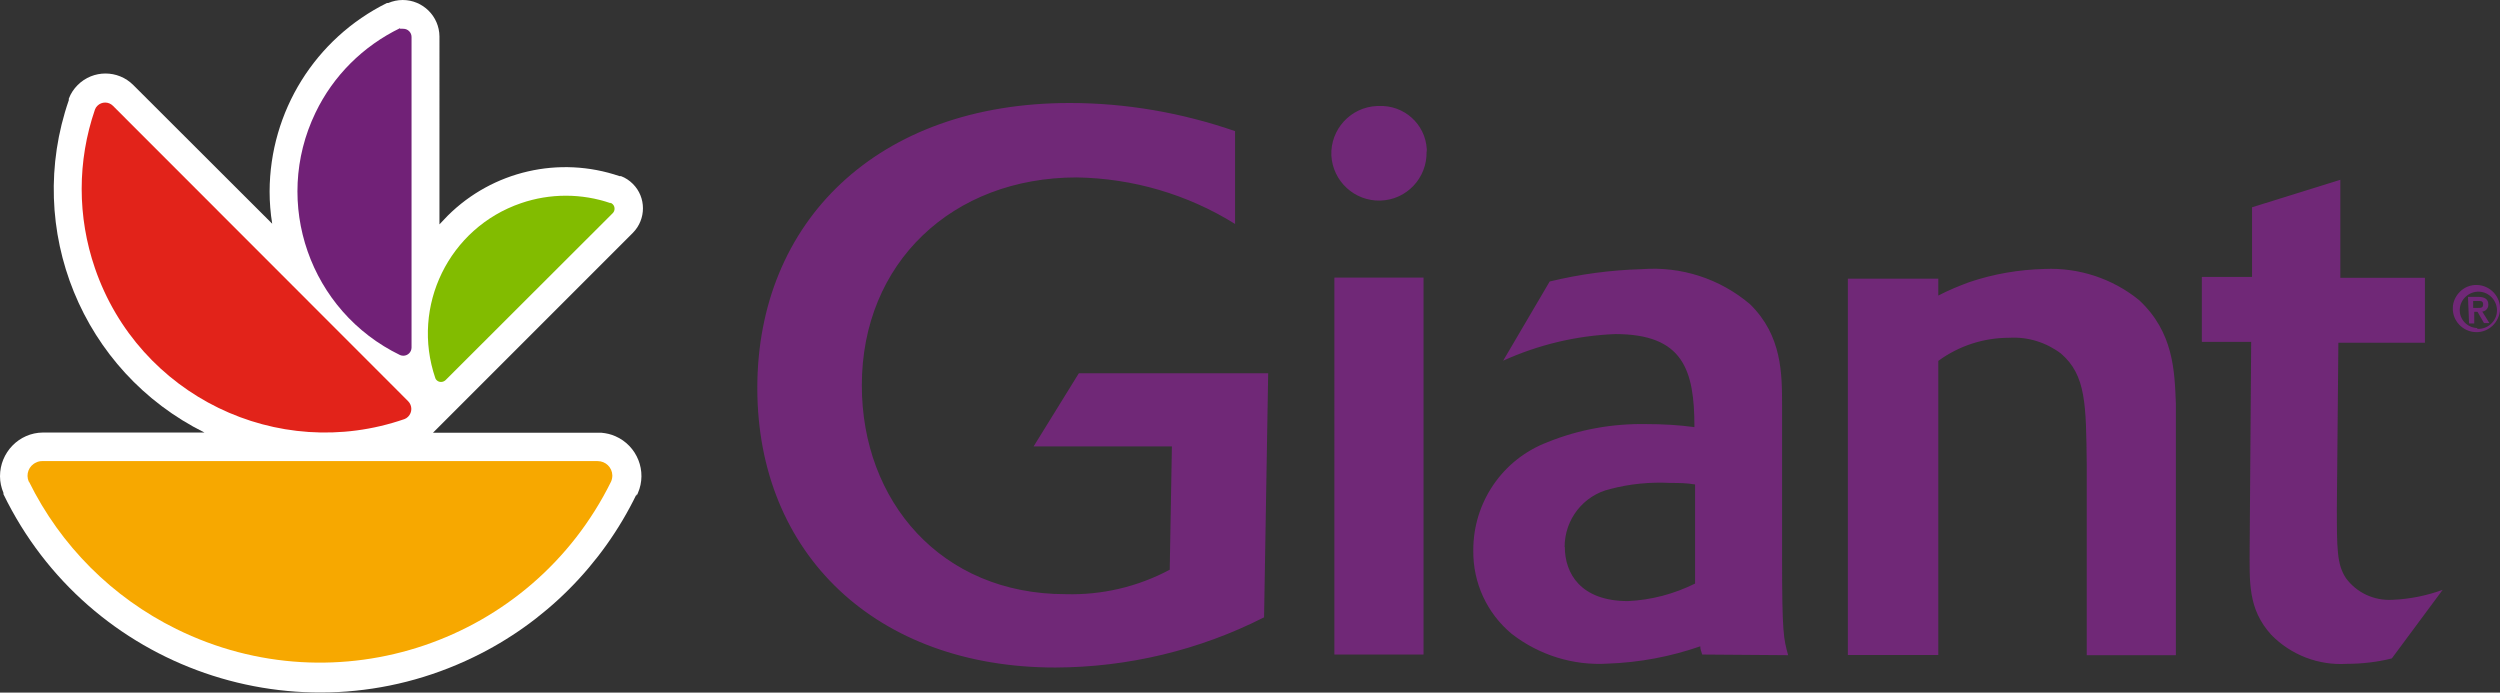 <?xml version="1.0" encoding="UTF-8"?>
<svg id="Layer_2" data-name="Layer 2" xmlns="http://www.w3.org/2000/svg" viewBox="0 0 115.54 32.01">
  <rect x="0" y="0" width="115.54" height="32.01" fill="#333333" stroke="none"/>
  <defs>
    <style>
      .cls-1 {
        fill: #82bc00;
      }

      .cls-2 {
        fill: #f7a800;
      }

      .cls-3 {
        fill: #712177;
      }

      .cls-4 {
        fill: #e2231a;
      }

      .cls-5 {
        fill: #702877;
      }

      .cls-6 {
        fill: #fff;
      }
    </style>
  </defs>
  <g id="Layer_1-2" data-name="Layer 1" focusable="false">
    <g>
      <path class="cls-5" d="M58.42,28.53c-2.99,1.52-6.3,2.31-9.65,2.32-8.28,0-13.77-5.25-13.77-12.92s5.53-13.17,14.44-13.17c2.6,0,5.18.45,7.64,1.3v4.29c-2.2-1.37-4.73-2.11-7.32-2.15-5.74,0-9.93,3.94-9.93,9.61,0,5.35,3.66,9.65,9.41,9.65,1.68.05,3.34-.34,4.82-1.13l.1-5.7h-6.39l2.09-3.38h8.75l-.19,11.28ZM65.79,30.25h-4.12V12.83h4.12v17.42ZM65.93,7.01c.03,1.21-.92,2.23-2.14,2.26-1.19.03-2.19-.89-2.26-2.08-.05-1.21.89-2.24,2.11-2.29h.07c1.17-.06,2.17.83,2.23,2v.1M72.31,25.28c0-1.28.87-2.39,2.11-2.68.91-.24,1.85-.33,2.79-.28.35,0,.74,0,1.13.07v4.58c-.97.48-2.02.76-3.1.81-2.18,0-2.92-1.27-2.92-2.5M82.64,30.28c-.21-.77-.28-1-.28-4.53v-7c0-1.48,0-3.24-1.48-4.69-1.39-1.18-3.18-1.76-5-1.62-1.44.04-2.86.23-4.26.57l-2.15,3.66c1.63-.74,3.39-1.16,5.18-1.23,3.14,0,3.66,1.65,3.66,4.3-.74-.1-1.48-.14-2.22-.14-1.57-.03-3.13.25-4.58.84-2.07.79-3.43,2.78-3.42,5-.02,1.49.63,2.9,1.77,3.85,1.26.98,2.84,1.48,4.44,1.38,1.46-.05,2.9-.32,4.28-.8,0,.13.05.26.09.38l3.97.03ZM110.54,30.43c-.68.17-1.39.25-2.09.25-1.3.08-2.57-.41-3.48-1.34-1.09-1.2-1-2.44-1-4l.07-9.54h-2.28v-3h2.32v-3.22l4.08-1.27v4.53h3.91v3h-4l-.07,7.61c0,1.9,0,2.64.42,3.27.5.68,1.31,1.05,2.15,1,.79-.03,1.58-.19,2.32-.46l-2.35,3.17ZM98.86,13.87c-1.23-1-2.79-1.51-4.37-1.44-1.18.03-2.36.23-3.48.61-.49.18-.97.38-1.43.62v-.78h-4.18v17.39h4.18v-13.59c.95-.7,2.1-1.07,3.28-1.07.86-.05,1.7.21,2.39.73,1.16,1,1.16,2.36,1.19,5.11v8.83h4.12v-11.62c-.06-1.51-.1-3.3-1.7-4.79ZM114.3,14.23h.22c.14,0,.24,0,.24-.17s-.14-.15-.25-.15h-.21v.32ZM114.06,13.72h.46c.31,0,.48.1.48.35.01.17-.11.31-.28.33l.33.53h-.25l-.3-.52h-.15v.54h-.24l-.05-1.23ZM114.5,15.2c.47.02.88-.35.9-.82.02-.47-.35-.88-.82-.9s-.88.35-.9.82c0,0,0,0,0,0-.02.46.34.84.8.86,0,0,0,0,0,0M114.48,13.17c.6.02,1.08.52,1.06,1.12-.02.6-.52,1.08-1.12,1.06s-1.08-.52-1.06-1.12c0-.28.13-.55.33-.75.21-.21.5-.32.79-.31"/>
      <path class="cls-6" d="M27.76,20h-7.75l9.24-9.24c.62-.63.62-1.64,0-2.26-.16-.16-.34-.28-.55-.36h-.07c-2.78-.95-5.86-.24-7.94,1.83l-.38.4V1.68C20.3.75,19.54,0,18.61,0c-.23,0-.46.05-.67.14h-.06c-3.31,1.64-5.41,5.01-5.42,8.71,0,.5.04,1,.12,1.49L6.16,3.93c-.71-.71-1.86-.71-2.57,0-.18.18-.32.39-.41.63v.07c-2.07,5.97.61,12.55,6.27,15.36H1.98C.88,20,0,20.91,0,22.01c0,.27.06.53.16.77v.06c3.92,8.08,13.65,11.45,21.73,7.53,3.29-1.59,5.94-4.25,7.53-7.53v.08l.06-.13c.44-1.01-.03-2.19-1.04-2.63-.2-.09-.42-.14-.64-.16"/>
      <path class="cls-2" d="M1.33,22.26c-.15-.34,0-.74.35-.89.08-.04.17-.06.27-.06h25.67c.37,0,.67.29.68.66,0,.1-.02.2-.06.29-3.67,7.43-12.66,10.48-20.09,6.81-2.96-1.46-5.35-3.85-6.81-6.81"/>
      <path class="cls-4" d="M4.39,5.06c.02-.06.06-.12.11-.17.2-.2.52-.2.72,0l13.64,13.65c.2.2.2.52,0,.72-.05.05-.11.09-.17.11-5.87,2.03-12.28-1.09-14.3-6.97-.82-2.38-.82-4.96,0-7.34"/>
      <path class="cls-3" d="M18.49,1.33s.1-.01.15,0c.21,0,.38.17.38.38v14.35c0,.21-.17.38-.38.38-.05,0-.1-.01-.15-.03-4.17-2.02-5.92-7.03-3.91-11.2.82-1.71,2.2-3.08,3.91-3.91"/>
      <path class="cls-1" d="M28.22,9.37s.07.04.1.07c.11.11.11.3,0,.41l-7.73,7.72c-.12.11-.3.11-.41,0-.03-.03-.05-.06-.06-.09-1.14-3.33.63-6.95,3.96-8.09,1.34-.46,2.8-.46,4.14,0"/>
    </g>
  </g>
</svg>